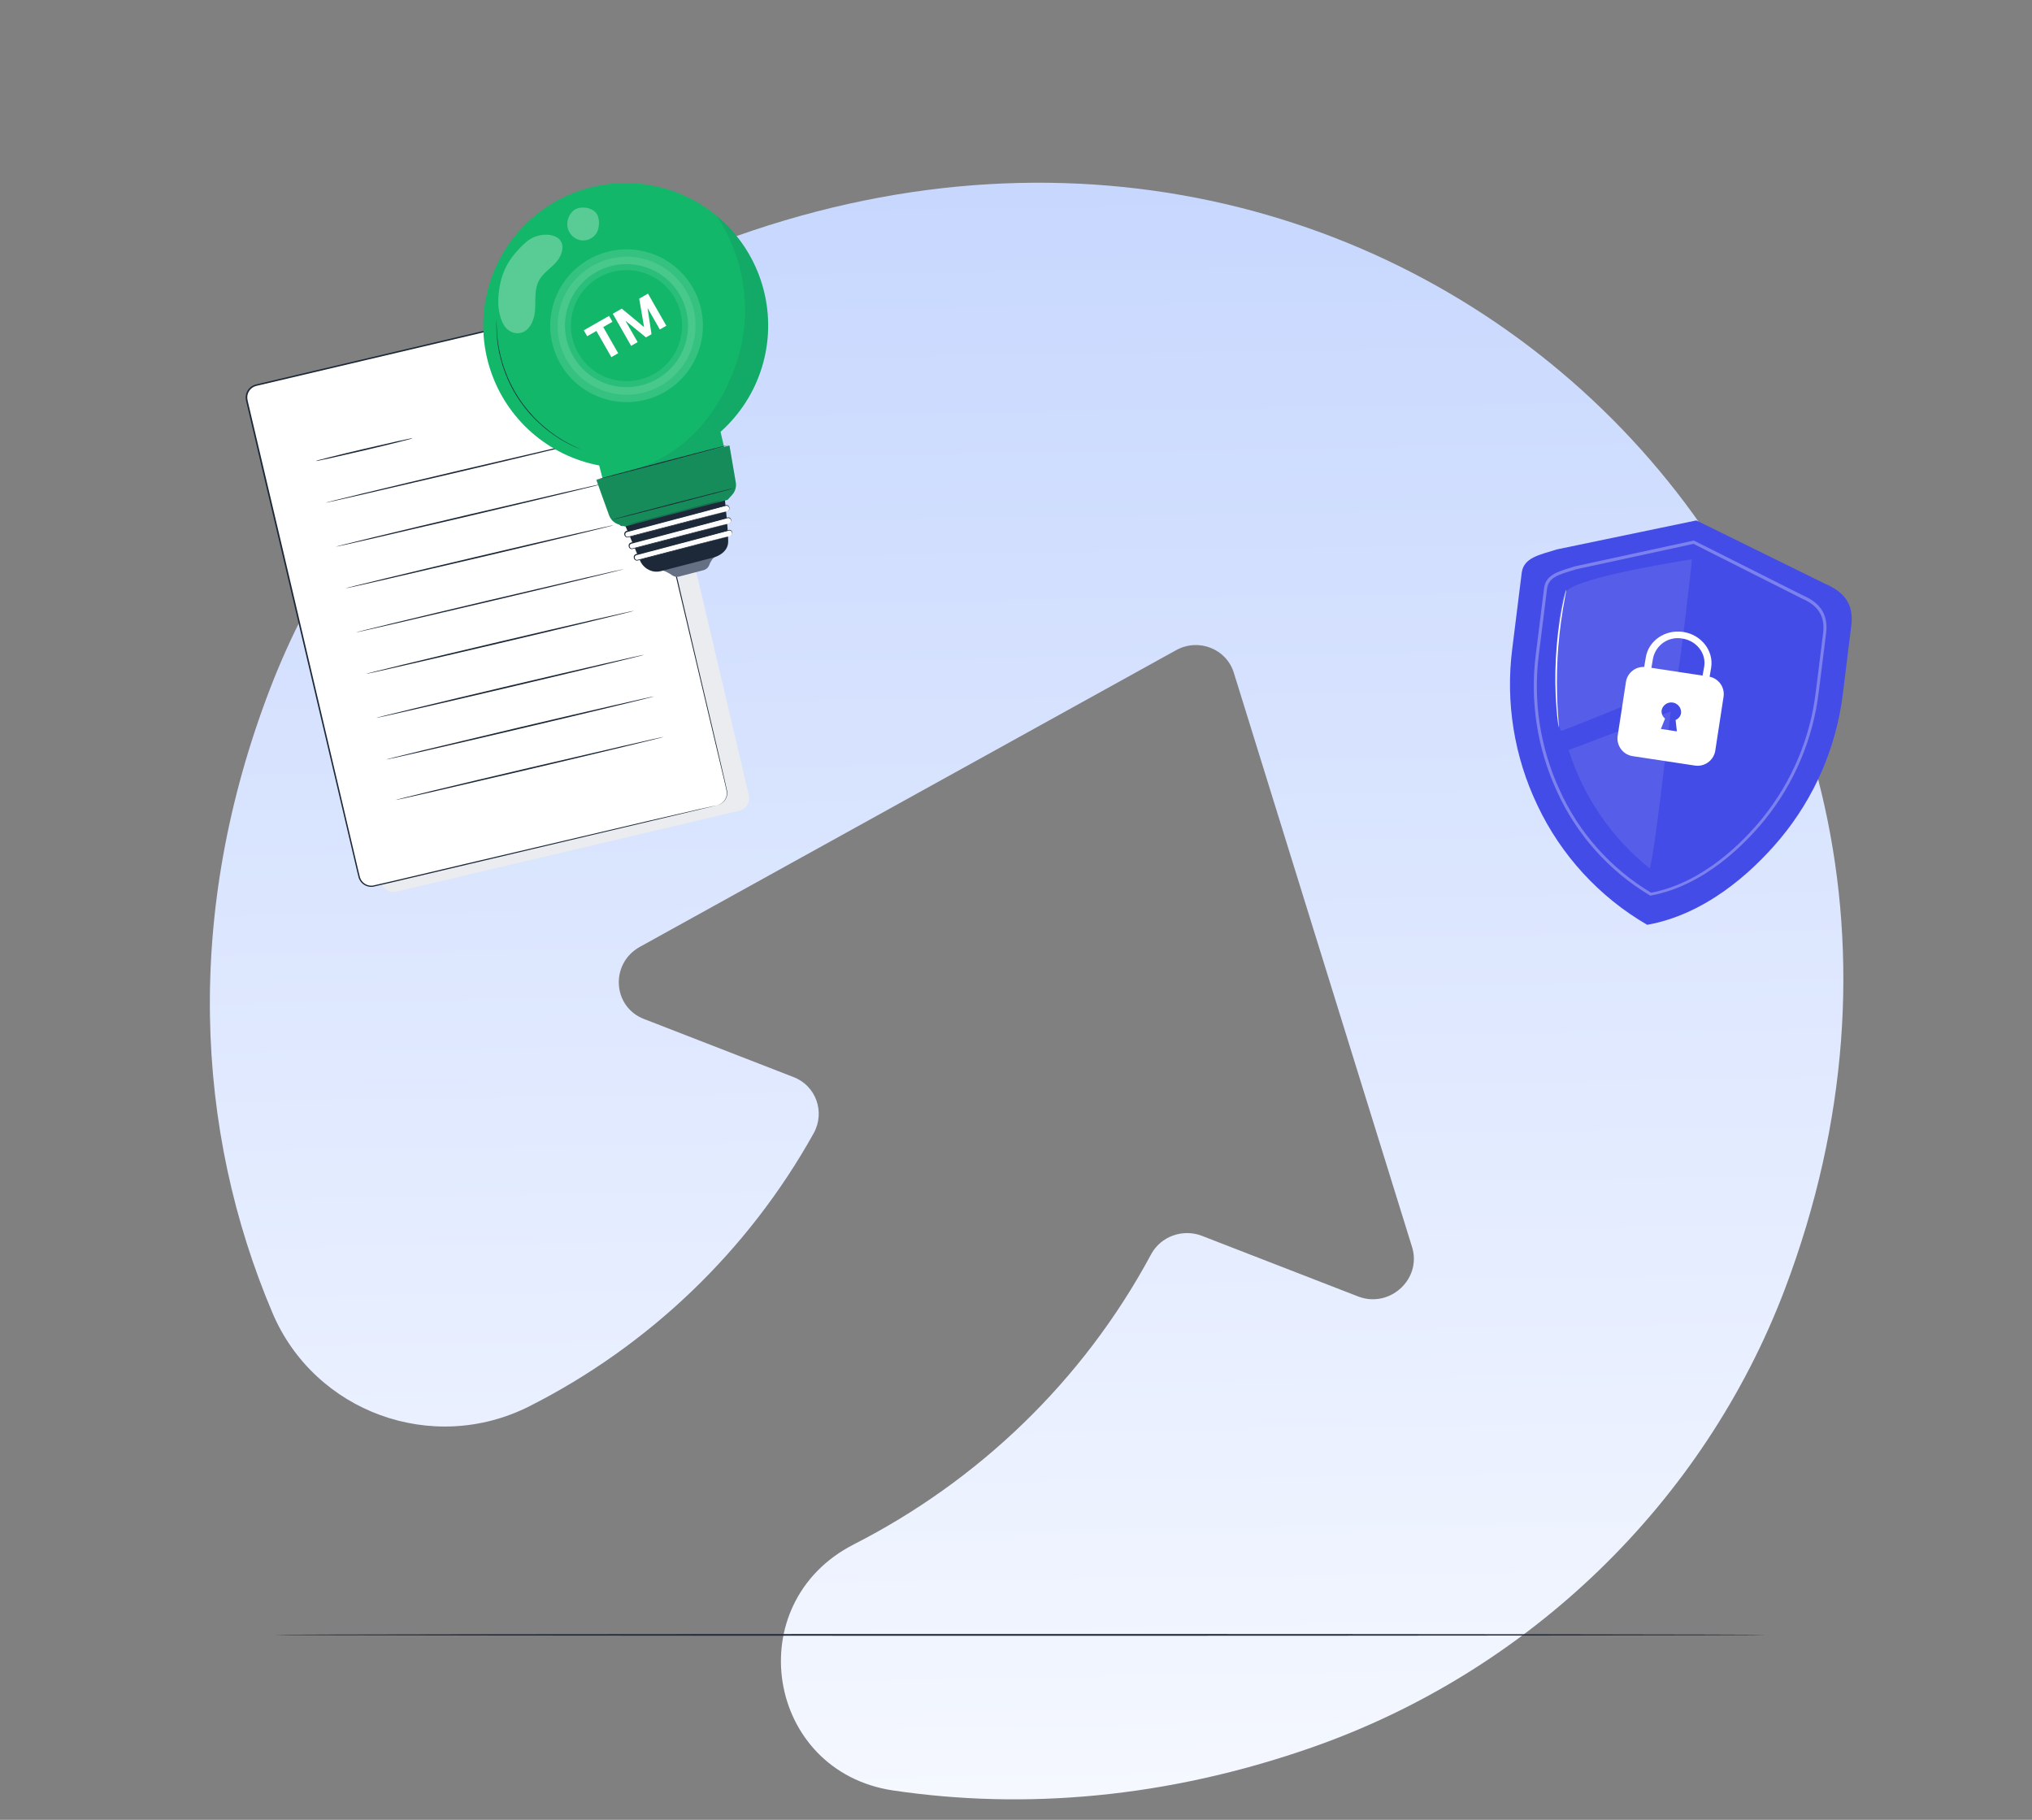<svg width="670" height="600" viewBox="0 0 670 600" fill="none" xmlns="http://www.w3.org/2000/svg" >
    <rect x="0" y="0" width="670" height="600" fill="#808080" stroke="none"/>
    <path d="M243.007 77.757C172.468 102.722 115.646 157.782 89.025 227.12C60.696 300.904 64.28 372.721 89.899 432.996C103.753 465.485 142.593 479.849 174.636 463.604C213.818 443.769 246.605 412.562 268.274 373.661C272.181 366.651 269.029 357.93 261.641 355.109L212.331 335.957C201.936 331.939 201.115 317.661 210.961 312.189L387.755 214.381C395.162 210.277 404.353 213.868 406.826 221.819L465.583 411.109C468.88 421.711 458.191 431.457 447.796 427.439L396.253 407.433C389.981 405.039 382.771 407.604 379.572 413.503C356.99 455.567 322.278 488.398 281.527 509.174C243.561 528.582 252.576 584.069 294.476 590.311C337.756 596.723 384.56 592.875 432.335 576.204C503.998 551.238 561.78 495.495 588.504 425.045C672.55 203.181 468.263 -2.012 242.833 77.842L243.007 77.757Z" fill="url(#paint0_linear_504_9003)"/>
    <path d="M582.267 539.018C582.267 539.187 472.119 539.311 336.266 539.311C200.413 539.311 90.242 539.187 90.242 539.018C90.242 538.849 200.368 538.726 336.266 538.726C472.164 538.726 582.267 538.861 582.267 539.018Z" fill="#1D2939"/>
    <path d="M601.856 192.513L559.321 171.585L513.424 181.122C507.49 182.96 502.376 183.856 501.745 188.876L498.629 213.878C496.37 231.517 499.246 249.433 506.913 265.478C514.707 281.989 527.336 295.741 543.126 304.909C561.814 301.575 577.107 288.324 586.949 276.561C598.324 262.913 605.512 246.27 607.649 228.633L610.428 206.175C611.322 199.008 607.802 195.014 601.856 192.513Z" fill="#444CE7"/>
    <g opacity="0.3">
        <path d="M544.218 295.339L544.063 295.25C530.529 287.182 519.796 275.156 513.313 260.794C506.828 246.694 504.434 231.055 506.403 215.66L509.119 193.899C509.649 189.705 513.386 188.553 517.716 187.218C518.257 187.051 518.819 186.885 519.381 186.699L558.492 178.215L558.657 178.296L594.606 196.373C600.393 198.854 602.838 202.892 602.116 208.747L599.666 228.31C597.793 243.693 591.632 258.239 581.888 270.288C575.449 278.195 562.028 291.951 544.425 295.232L544.218 295.339ZM558.394 179.311L519.639 187.707L518.005 188.217C513.839 189.493 510.551 190.502 510.111 194.061L507.395 215.821C505.447 231.03 507.812 246.48 514.219 260.41C520.59 274.529 531.125 286.365 544.411 294.33C561.643 291.046 574.768 277.541 581.098 269.768C590.74 257.861 596.835 243.479 598.687 228.27L601.127 208.706C601.802 203.288 599.6 199.686 594.204 197.37L558.394 179.311Z" fill="white"/>
    </g>
    <path d="M563.702 223.114L564.221 220.051C565.065 214.503 560.931 209.249 554.986 208.351C549.041 207.453 543.528 211.24 542.656 216.776L542.133 219.889C540.723 219.831 539.339 220.284 538.237 221.166C537.135 222.048 536.389 223.299 536.137 224.688L533.356 242.788C533.267 243.558 533.33 244.338 533.542 245.084C533.755 245.829 534.112 246.526 534.593 247.133C535.075 247.741 535.672 248.247 536.349 248.624C537.027 249.001 537.772 249.24 538.542 249.329L558.649 252.373C560.19 252.661 561.781 252.325 563.074 251.439C564.367 250.553 565.255 249.19 565.543 247.65L568.324 229.54C568.499 228.085 568.121 226.616 567.265 225.426C566.409 224.236 565.137 223.411 563.702 223.114ZM552.902 241.13L547.642 240.334L549.006 236.912C548.592 236.588 548.271 236.162 548.075 235.675C547.878 235.188 547.812 234.658 547.885 234.138C548.062 233.334 548.539 232.627 549.218 232.161C549.897 231.694 550.728 231.503 551.542 231.626C552.357 231.749 553.094 232.176 553.605 232.822C554.117 233.468 554.364 234.284 554.296 235.105C554.212 235.605 554.003 236.076 553.688 236.474C553.372 236.871 552.961 237.182 552.493 237.378C552.655 238.81 552.902 241.13 552.902 241.13ZM561.381 222.74L544.509 220.176L545.027 217.142C545.438 214.987 546.685 213.082 548.496 211.842C550.306 210.603 552.534 210.13 554.692 210.527C559.347 211.225 562.599 215.342 561.93 219.689L561.381 222.74Z" fill="white"/>
    <g opacity="0.1">
        <path d="M515.01 240.924C512.005 240.909 512.207 199.679 516.511 194.866C520.815 190.053 557.888 184.399 557.888 184.399C557.888 184.399 553.789 222.071 552.671 224.447C551.553 226.822 515.01 240.924 515.01 240.924Z" fill="white"/>
    </g>
    <g opacity="0.1">
        <path d="M517.232 247.292L550.875 234.574C550.875 234.574 544.9 287.217 543.849 286.231C531.327 276.163 522.066 262.615 517.232 247.292Z" fill="white"/>
    </g>
    <path d="M513.958 239.798C513.824 239.214 513.73 238.623 513.677 238.027C513.518 236.875 513.35 235.212 513.187 233.148C512.376 222.382 512.957 211.556 514.915 200.939C515.301 198.899 515.653 197.268 515.932 196.143C516.041 195.553 516.201 194.973 516.41 194.41C516.418 194.567 516.408 194.724 516.381 194.879L516.15 196.187C515.93 197.315 515.638 198.96 515.302 201.003C514.436 206.305 513.852 211.649 513.552 217.013C513.273 222.379 513.275 227.756 513.559 233.121C513.672 235.182 513.79 236.852 513.889 238C513.916 238.533 513.947 239.005 513.977 239.328C513.995 239.484 513.989 239.643 513.958 239.798Z" fill="white"/>
    <path d="M243.845 267.283L130.692 293.971C130.16 294.096 129.608 294.116 129.069 294.028C128.529 293.94 128.012 293.747 127.547 293.46C127.082 293.172 126.679 292.796 126.36 292.352C126.04 291.909 125.811 291.407 125.686 290.874L88.703 133.824C88.452 132.75 88.637 131.62 89.217 130.682C89.798 129.744 90.726 129.074 91.799 128.819L204.952 102.169C205.484 102.043 206.036 102.024 206.575 102.111C207.115 102.199 207.632 102.392 208.097 102.68C208.561 102.967 208.965 103.344 209.284 103.787C209.604 104.231 209.832 104.733 209.958 105.265L246.941 262.278C247.192 263.352 247.007 264.482 246.427 265.42C245.846 266.358 244.918 267.028 243.845 267.283Z" fill="#EAECF0"/>
    <path d="M236.511 265.478L123.367 292.071C122.835 292.198 122.283 292.219 121.743 292.132C121.204 292.045 120.686 291.852 120.221 291.564C119.756 291.276 119.352 290.899 119.033 290.455C118.714 290.011 118.486 289.508 118.362 288.975L81.379 131.991C81.253 131.459 81.234 130.908 81.321 130.368C81.409 129.829 81.602 129.312 81.89 128.847C82.177 128.382 82.554 127.979 82.997 127.659C83.441 127.34 83.943 127.111 84.475 126.986L197.628 100.336C198.159 100.211 198.71 100.191 199.249 100.279C199.788 100.367 200.304 100.56 200.768 100.848C201.232 101.135 201.635 101.512 201.954 101.955C202.272 102.399 202.5 102.901 202.624 103.432L239.607 260.445C239.738 260.979 239.762 261.533 239.677 262.077C239.592 262.62 239.4 263.141 239.112 263.609C238.823 264.077 238.445 264.484 237.999 264.805C237.552 265.126 237.046 265.355 236.511 265.478Z" fill="white"/>
    <path d="M236.512 265.479C236.997 265.352 237.456 265.143 237.87 264.861C238.375 264.515 238.797 264.061 239.105 263.532C239.538 262.799 239.731 261.948 239.656 261.1C238.858 257.301 237.452 251.783 235.781 244.632C232.39 230.309 227.48 209.605 221.42 184.019L211.534 142.135C209.761 134.613 207.925 126.837 206.025 118.809C205.082 114.801 204.132 110.736 203.176 106.614C202.587 104.62 202.625 102.188 200.754 101.087C199.887 100.531 198.838 100.333 197.829 100.536L194.666 101.277L84.543 127.224C83.676 127.427 82.904 127.92 82.355 128.621C81.806 129.322 81.512 130.189 81.522 131.08C81.561 131.685 81.666 132.283 81.836 132.865C82.412 135.29 82.982 137.709 83.546 140.121L86.936 154.491C89.171 163.988 91.387 173.353 93.584 182.585L106.074 235.694C110.053 252.619 113.833 268.698 117.376 283.752C117.822 285.651 118.24 287.551 118.705 289.327C118.993 290.185 119.568 290.917 120.332 291.401C121.097 291.886 122.004 292.092 122.903 291.986C126.493 291.207 130.083 290.315 133.569 289.517L153.665 284.768L214.307 270.522L230.794 266.723L235.087 265.773L236.55 265.45C236.55 265.45 236.066 265.583 235.097 265.821L230.823 266.856L214.345 270.778L153.703 285.138L133.616 289.887C130.112 290.694 126.598 291.578 122.903 292.385C121.914 292.493 120.917 292.261 120.076 291.728C119.236 291.195 118.602 290.392 118.278 289.45C117.793 287.551 117.395 285.737 116.939 283.847C113.387 268.793 109.588 252.714 105.599 235.799C101.61 218.884 97.412 201.114 93.072 182.689C90.906 173.489 88.69 164.128 86.423 154.605C85.302 149.85 84.175 145.06 83.042 140.235L81.333 132.979C81.146 132.362 81.034 131.724 81 131.08C80.995 130.423 81.138 129.774 81.418 129.18C81.702 128.579 82.117 128.049 82.633 127.63C83.15 127.21 83.753 126.913 84.4 126.758L194.533 100.83L197.705 100.089C198.83 99.858 200.001 100.08 200.963 100.707C201.923 101.328 202.605 102.299 202.862 103.413C203.109 104.449 203.347 105.484 203.594 106.519C204.562 110.641 205.512 114.706 206.443 118.714C208.342 126.73 210.169 134.505 211.923 142.04C215.456 157.093 218.752 171.112 221.753 183.914C227.746 209.51 232.599 230.224 235.999 244.556C237.642 251.726 239.01 257.263 239.798 261.062C239.871 261.929 239.668 262.796 239.219 263.541C238.898 264.073 238.464 264.527 237.946 264.871C237.632 265.081 237.29 265.247 236.93 265.365L236.512 265.479Z" fill="#1D2939"/>
    <path d="M136.057 144.481C135.659 144.651 135.245 144.781 134.822 144.87L131.422 145.754C128.573 146.475 124.546 147.444 120.139 148.479C115.732 149.515 111.715 150.436 108.818 151.072L105.37 151.804C104.955 151.916 104.528 151.983 104.098 152.003C104.498 151.839 104.911 151.709 105.332 151.614L108.732 150.73C111.582 150.008 115.609 149.04 120.025 148.005C124.441 146.969 128.44 146.048 131.336 145.412L134.784 144.68C135.2 144.568 135.626 144.501 136.057 144.481Z" fill="#1D2939"/>
    <path d="M195.75 144.917C195.75 145.05 176.014 149.818 151.596 155.564C127.178 161.31 107.366 165.869 107.328 165.755C107.29 165.641 127.064 160.854 151.482 155.108C175.9 149.362 195.712 144.784 195.75 144.917Z" fill="#1D2939"/>
    <path d="M199.16 159.411C199.16 159.544 179.424 164.311 155.016 170.057C130.607 175.803 110.777 180.372 110.748 180.239C110.72 180.106 130.474 175.328 154.902 169.582C179.329 163.836 199.132 159.278 199.16 159.411Z" fill="#1D2939"/>
    <path d="M202.396 173.144C202.396 173.277 182.66 178.045 158.242 183.791C133.824 189.537 114.013 194.095 113.975 193.962C113.937 193.829 133.71 189.062 158.128 183.316C182.547 177.57 202.368 173.011 202.396 173.144Z" fill="#1D2939"/>
    <path d="M205.807 187.599C205.807 187.732 186.071 192.5 161.662 198.255C137.254 204.011 117.423 208.598 117.395 208.494C117.366 208.389 137.13 203.593 161.548 197.837C185.966 192.082 205.778 187.504 205.807 187.599Z" fill="#1D2939"/>
    <path d="M209.045 201.371C209.045 201.503 189.309 206.271 164.891 212.027C140.473 217.782 120.661 222.331 120.623 222.198C120.585 222.066 140.359 217.288 164.777 211.542C189.195 205.796 209.016 201.238 209.045 201.371Z" fill="#1D2939"/>
    <path d="M212.455 215.864C212.455 215.997 192.719 220.764 168.311 226.52C143.902 232.275 124.071 236.825 124.043 236.692C124.015 236.559 143.779 231.791 168.197 226.035C192.615 220.28 212.427 215.731 212.455 215.864Z" fill="#1D2939"/>
    <path d="M215.695 229.598C215.695 229.731 195.959 234.498 171.541 240.254C147.123 246.009 127.311 250.559 127.273 250.426C127.236 250.293 147.009 245.525 171.427 239.769C195.845 234.014 215.667 229.465 215.695 229.598Z" fill="#1D2939"/>
    <path d="M218.836 242.951C218.836 243.084 199.1 247.851 174.682 253.597C150.264 259.343 130.452 263.902 130.414 263.769C130.376 263.636 150.15 258.83 174.568 253.132C198.986 247.433 218.807 242.818 218.836 242.951Z" fill="#1D2939"/>
    <path d="M251.783 95.559C249.678 87.416 245.425 79.988 239.468 74.051C233.511 68.113 226.07 63.884 217.92 61.805C209.771 59.726 201.213 59.874 193.14 62.233C185.067 64.591 177.775 69.074 172.027 75.214C166.278 81.353 162.284 88.923 160.46 97.134C158.637 105.344 159.052 113.893 161.662 121.889C164.271 129.884 168.98 137.032 175.296 142.586C181.612 148.14 189.303 151.896 197.566 153.462C198.973 158.847 200.535 164.945 200.535 164.945L240.391 154.65C240.391 154.65 238.965 148.149 237.572 142.38C244.016 136.636 248.753 129.227 251.26 120.967C253.767 112.707 253.948 103.915 251.783 95.559Z" fill="#12B76A"/>
    <path opacity="0.5" d="M219.099 129.267C214.773 131.738 209.811 132.871 204.842 132.522C199.872 132.174 195.117 130.359 191.179 127.308C187.24 124.257 184.295 120.107 182.715 115.382C181.136 110.657 180.992 105.57 182.304 100.764C183.615 95.958 186.323 91.649 190.083 88.381C193.844 85.114 198.489 83.034 203.431 82.407C208.373 81.779 213.391 82.631 217.849 84.855C222.307 87.079 226.005 90.575 228.476 94.901C231.775 100.705 232.64 107.579 230.883 114.02C229.125 120.46 224.888 125.942 219.099 129.267ZM196.515 89.734C193.03 91.724 190.214 94.704 188.423 98.295C186.631 101.886 185.945 105.928 186.451 109.909C186.956 113.89 188.631 117.632 191.263 120.661C193.895 123.691 197.367 125.871 201.239 126.928C205.11 127.984 209.208 127.869 213.014 126.596C216.82 125.324 220.164 122.951 222.621 119.779C225.079 116.606 226.541 112.776 226.821 108.772C227.102 104.769 226.19 100.772 224.199 97.288C221.52 92.625 217.104 89.212 211.916 87.797C206.728 86.381 201.191 87.077 196.515 89.734Z" fill="white" fill-opacity="0.3"/>
    <path d="M192.494 108.904L193.608 110.854L196.646 109.119L201.577 117.752L203.833 116.463L198.901 107.831L201.938 106.095L200.824 104.145L192.494 108.904Z" fill="white"/>
    <path d="M202.052 103.444L208.098 114.027L210.248 112.799L206.197 105.708L212.985 111.235L214.819 110.187L213.505 101.533L217.556 108.624L219.706 107.396L213.66 96.812L210.758 98.47L212.371 107.856L205.014 101.752L202.052 103.444Z" fill="white"/>
    <path d="M217.89 127.15C213.983 129.382 209.501 130.405 205.013 130.09C200.524 129.775 196.229 128.136 192.672 125.381C189.115 122.625 186.454 118.877 185.028 114.609C183.601 110.341 183.471 105.747 184.656 101.406C185.84 97.064 188.286 93.172 191.682 90.221C195.079 87.269 199.275 85.392 203.739 84.825C208.202 84.258 212.734 85.027 216.761 87.036C220.787 89.045 224.128 92.202 226.36 96.109C229.339 101.352 230.121 107.561 228.533 113.378C226.946 119.196 223.119 124.147 217.89 127.15ZM197.492 91.442C194.345 93.24 191.801 95.931 190.183 99.175C188.565 102.419 187.945 106.069 188.401 109.665C188.858 113.261 190.371 116.641 192.748 119.377C195.126 122.113 198.261 124.083 201.758 125.037C205.255 125.991 208.957 125.887 212.394 124.738C215.832 123.588 218.852 121.445 221.072 118.58C223.291 115.714 224.612 112.255 224.865 108.639C225.119 105.023 224.295 101.413 222.497 98.266C220.077 94.054 216.088 90.972 211.403 89.693C206.717 88.414 201.715 89.043 197.492 91.442Z" fill="white" fill-opacity="0.1"/>
    <g opacity="0.1">
        <path d="M251.792 95.521C249.331 85.951 243.901 77.407 236.282 71.115C245.596 84.986 248.211 103.216 242.998 119.112C237.46 135.995 225.944 150.472 206.985 155.423C215.553 159.197 224.655 155.743 233.571 152.902C235.567 152.267 237.61 151.607 239.553 150.832C239.017 148.459 238.291 145.295 237.572 142.322C244.014 136.582 248.749 129.176 251.258 120.92C253.767 112.664 253.952 103.876 251.792 95.521Z" fill="#1D2939"/>
    </g>
    <g opacity="0.3">
        <path d="M184.69 79.195C183.812 78.027 182.12 77.449 180.276 77.379C177.62 77.317 175.047 78.304 173.113 80.125C167.357 85.376 164.668 90.605 164.286 98.747C164.153 101.505 164.851 105.823 166.751 108.002C167.212 108.555 167.782 109.006 168.426 109.328C169.07 109.649 169.773 109.834 170.492 109.871C174.273 109.982 176.179 105.846 176.426 102.301C176.654 98.998 176.131 95.47 177.678 92.544C178.953 90.132 181.4 88.608 183.249 86.602C185.098 84.596 186.328 81.376 184.69 79.195Z" fill="white"/>
    </g>
    <g opacity="0.3">
        <path d="M196.379 70.026C194.463 68.07 190.888 67.979 189.173 69.355C188.475 69.947 187.92 70.69 187.551 71.527C187.182 72.364 187.008 73.275 187.042 74.189C187.115 75.289 187.516 76.342 188.192 77.213C188.868 78.085 189.788 78.734 190.836 79.078C191.897 79.381 193.026 79.341 194.063 78.965C195.099 78.589 195.991 77.896 196.611 76.983C197.79 75.13 197.915 71.599 196.379 70.026Z" fill="white"/>
    </g>
    <path d="M218.352 187.992C219.489 188.383 220.566 188.934 221.55 189.626C221.885 189.877 222.274 190.05 222.686 190.129C223.098 190.209 223.523 190.194 223.929 190.086L231.941 187.993C232.385 187.881 232.794 187.66 233.133 187.352C233.472 187.044 233.729 186.657 233.883 186.225C234.242 185.204 235.026 183.896 236.07 183.386L218.352 187.992Z" fill="#667085"/>
    <path d="M203.883 167.91C203.926 168.074 209.037 180.135 210.982 184.719C211.366 185.657 211.978 186.485 212.762 187.128C213.546 187.771 214.477 188.208 215.473 188.401C216.274 188.542 217.095 188.511 217.883 188.31L235.421 183.766C235.421 183.766 240.003 182.569 240.101 178.669C240.206 174.561 238.374 158.981 238.374 158.981L203.883 167.91Z" fill="#1D2939"/>
    <path d="M240.786 176.704L210.262 184.728C210.031 184.788 209.786 184.754 209.581 184.634C209.375 184.513 209.226 184.316 209.166 184.086L209.141 183.991C209.111 183.878 209.103 183.759 209.119 183.642C209.135 183.526 209.173 183.413 209.233 183.312C209.292 183.21 209.371 183.121 209.464 183.05C209.558 182.978 209.665 182.927 209.779 182.897L240.307 174.868C240.537 174.808 240.782 174.841 240.988 174.962C241.193 175.082 241.342 175.279 241.403 175.51L241.427 175.604C241.487 175.835 241.454 176.08 241.334 176.286C241.214 176.492 241.017 176.642 240.786 176.704Z" fill="#FCFCFD"/>
    <path d="M240.787 176.703C241.003 176.622 241.186 176.471 241.306 176.275C241.372 176.154 241.41 176.021 241.417 175.884C241.424 175.747 241.401 175.611 241.349 175.484C241.292 175.309 241.179 175.158 241.029 175.053C240.878 174.948 240.697 174.894 240.514 174.901C238.868 175.304 236.398 176.006 233.388 176.801L209.823 183.043C209.703 183.074 209.593 183.135 209.503 183.22C209.413 183.305 209.345 183.41 209.306 183.528C209.265 183.644 209.256 183.769 209.278 183.89C209.296 184.016 209.338 184.137 209.402 184.247C209.465 184.352 209.554 184.439 209.66 184.501C209.765 184.563 209.884 184.597 210.007 184.601C210.279 184.567 210.548 184.509 210.81 184.427L220.388 181.925L230.991 179.156L238.153 177.326L240.101 176.839L240.605 176.707C240.659 176.683 240.717 176.667 240.777 176.662L240.605 176.707L240.101 176.839L238.166 177.379L231.03 179.304L220.44 182.122L214.183 183.778L210.867 184.644L210.457 184.751C210.305 184.801 210.146 184.826 209.986 184.826C209.815 184.819 209.647 184.771 209.499 184.684C209.35 184.598 209.225 184.476 209.135 184.33C209.05 184.186 208.994 184.027 208.968 183.861C208.922 183.602 208.975 183.334 209.118 183.112C209.261 182.891 209.482 182.731 209.738 182.667L233.324 176.507C236.354 175.738 238.775 175.084 240.503 174.694C240.71 174.692 240.911 174.757 241.077 174.879C241.244 175.002 241.366 175.175 241.425 175.372C241.478 175.51 241.498 175.657 241.486 175.804C241.473 175.95 241.428 176.092 241.353 176.219C241.304 176.339 241.228 176.446 241.129 176.53C241.031 176.615 240.914 176.674 240.787 176.703Z" fill="#1D2939"/>
    <path d="M240.413 172.586L208.594 180.952C208.48 180.983 208.361 180.99 208.245 180.974C208.128 180.959 208.016 180.92 207.914 180.861C207.812 180.802 207.723 180.723 207.652 180.629C207.581 180.535 207.529 180.428 207.499 180.314L207.471 180.208C207.441 180.094 207.433 179.975 207.449 179.859C207.465 179.742 207.503 179.63 207.563 179.528C207.622 179.426 207.701 179.337 207.795 179.266C207.888 179.195 207.995 179.143 208.109 179.113L239.928 170.747C240.159 170.688 240.403 170.722 240.609 170.842C240.815 170.962 240.965 171.158 241.028 171.388L241.052 171.482C241.083 171.597 241.091 171.716 241.076 171.834C241.061 171.951 241.022 172.065 240.963 172.167C240.903 172.27 240.824 172.36 240.729 172.432C240.635 172.504 240.527 172.556 240.413 172.586Z" fill="#FCFCFD"/>
    <path d="M240.411 172.586C240.637 172.507 240.826 172.347 240.942 172.136C241.005 172.009 241.039 171.869 241.04 171.727C241.042 171.585 241.011 171.444 240.951 171.315C240.879 171.139 240.75 170.992 240.585 170.898C240.42 170.804 240.228 170.768 240.04 170.796L232.636 172.786L208.153 179.268C208.028 179.301 207.914 179.366 207.822 179.456C207.729 179.546 207.662 179.658 207.626 179.782C207.589 179.904 207.585 180.033 207.614 180.157C207.635 180.288 207.686 180.412 207.762 180.521C207.836 180.625 207.935 180.707 208.05 180.761C208.166 180.814 208.293 180.837 208.42 180.827C208.664 180.789 208.989 180.678 209.268 180.605L219.219 178.006L230.231 175.13L237.671 173.223L239.693 172.721L240.218 172.584L240.398 172.537C240.341 172.562 240.28 172.578 240.218 172.584L239.693 172.721L237.685 173.28L230.274 175.277L219.27 178.203L212.762 179.903L209.319 180.802C209.02 180.88 208.762 180.947 208.418 181.037C208.24 181.051 208.061 181.019 207.899 180.944C207.736 180.869 207.596 180.754 207.492 180.609C207.392 180.466 207.324 180.303 207.292 180.131C207.23 179.865 207.274 179.584 207.416 179.35C207.558 179.116 207.786 178.946 208.051 178.878L232.551 172.48C235.691 171.66 238.22 171 239.997 170.58C240.212 170.546 240.433 170.588 240.621 170.699C240.809 170.809 240.954 170.981 241.03 171.185C241.091 171.326 241.119 171.479 241.112 171.633C241.105 171.786 241.063 171.936 240.99 172.071C240.948 172.201 240.872 172.316 240.77 172.407C240.668 172.497 240.545 172.559 240.411 172.586Z" fill="#1D2939"/>
    <path d="M239.803 168.534L207.161 177.119C207.047 177.149 206.928 177.156 206.811 177.14C206.695 177.124 206.582 177.085 206.48 177.025C206.379 176.965 206.289 176.886 206.218 176.792C206.147 176.698 206.095 176.591 206.065 176.477L206.041 176.383C205.981 176.153 206.014 175.908 206.133 175.702C206.252 175.497 206.448 175.346 206.678 175.284L239.324 166.702C239.555 166.641 239.799 166.675 240.005 166.796C240.21 166.916 240.36 167.113 240.42 167.344L240.444 167.438C240.475 167.552 240.482 167.671 240.466 167.788C240.451 167.905 240.412 168.018 240.352 168.12C240.292 168.221 240.213 168.31 240.119 168.382C240.024 168.453 239.917 168.504 239.803 168.534Z" fill="#FCFCFD"/>
    <path d="M239.801 168.534C239.929 168.492 240.047 168.424 240.145 168.332C240.244 168.241 240.322 168.129 240.372 168.004C240.423 167.879 240.446 167.745 240.44 167.611C240.433 167.476 240.398 167.345 240.335 167.225C240.254 167.049 240.114 166.905 239.939 166.819C239.764 166.733 239.565 166.71 239.376 166.754L231.788 168.796L206.724 175.434C206.629 175.459 206.54 175.502 206.461 175.561C206.383 175.621 206.317 175.695 206.268 175.78C206.218 175.865 206.186 175.959 206.173 176.056C206.16 176.154 206.167 176.253 206.192 176.348C206.215 176.482 206.271 176.609 206.354 176.717C206.437 176.815 206.544 176.891 206.665 176.936C206.785 176.981 206.916 176.994 207.043 176.975C207.309 176.905 207.633 176.82 207.924 176.744L218.109 174.085L229.388 171.139L236.999 169.187L239.075 168.671L239.612 168.531C239.67 168.509 239.731 168.494 239.792 168.484C239.735 168.509 239.674 168.525 239.612 168.531L239.075 168.671L237.013 169.24L229.426 171.287L218.16 174.282L211.5 176.021L207.976 176.941C207.672 177.02 207.394 177.093 207.062 177.18C206.88 177.207 206.694 177.187 206.523 177.12C206.352 177.053 206.202 176.943 206.087 176.8C205.977 176.659 205.901 176.494 205.865 176.319C205.829 176.185 205.82 176.046 205.838 175.908C205.856 175.771 205.901 175.638 205.971 175.518C206.04 175.398 206.133 175.293 206.243 175.209C206.354 175.125 206.48 175.064 206.614 175.029L231.721 168.472L239.337 166.523C239.552 166.477 239.776 166.506 239.971 166.607C240.166 166.708 240.319 166.874 240.405 167.076C240.492 167.235 240.535 167.415 240.531 167.596C240.527 167.778 240.476 167.955 240.382 168.111C240.325 168.222 240.243 168.318 240.142 168.391C240.041 168.465 239.924 168.513 239.801 168.534Z" fill="#1D2939"/>
    <path d="M239.444 164.415L205.474 173.347C205.359 173.378 205.239 173.386 205.12 173.371C205.002 173.355 204.888 173.316 204.785 173.255C204.682 173.195 204.592 173.115 204.521 173.019C204.449 172.924 204.397 172.815 204.368 172.699L204.343 172.605C204.283 172.375 204.317 172.13 204.438 171.924C204.558 171.719 204.755 171.569 204.985 171.509L238.951 162.578C239.181 162.518 239.426 162.552 239.632 162.672C239.837 162.792 239.986 162.99 240.046 163.22L240.071 163.314C240.102 163.428 240.111 163.546 240.096 163.663C240.082 163.78 240.044 163.893 239.986 163.995C239.928 164.097 239.85 164.187 239.757 164.259C239.664 164.331 239.557 164.384 239.444 164.415Z" fill="#FCFCFD"/>
    <path d="M239.443 164.415C239.576 164.372 239.697 164.3 239.797 164.204C239.897 164.107 239.974 163.989 240.023 163.859C240.071 163.728 240.088 163.588 240.075 163.45C240.061 163.311 240.016 163.178 239.943 163.059C239.847 162.879 239.689 162.739 239.499 162.666C239.308 162.592 239.098 162.59 238.906 162.66L231.037 164.781L205.034 171.663C204.901 171.701 204.781 171.775 204.687 171.877C204.593 171.978 204.529 172.104 204.502 172.24C204.475 172.375 204.48 172.515 204.515 172.648C204.549 172.781 204.614 172.905 204.703 173.01C204.795 173.109 204.912 173.181 205.043 173.218C205.173 173.255 205.31 173.256 205.441 173.22L216.937 170.218L228.638 167.163L236.532 165.136L238.682 164.601L239.243 164.454L239.432 164.405C239.371 164.428 239.308 164.445 239.243 164.454L238.682 164.601L236.546 165.189L228.676 167.31L216.989 170.419L210.079 172.224L206.424 173.178L205.493 173.421C205.309 173.469 205.116 173.467 204.933 173.416C204.751 173.364 204.585 173.265 204.453 173.128C204.327 172.988 204.237 172.819 204.194 172.636C204.138 172.456 204.13 172.265 204.171 172.081C204.214 171.893 204.307 171.721 204.441 171.582C204.574 171.444 204.743 171.345 204.93 171.296L230.955 164.5L238.849 162.474C239.065 162.403 239.299 162.412 239.509 162.498C239.719 162.584 239.892 162.743 239.996 162.944C240.073 163.088 240.116 163.248 240.12 163.411C240.125 163.574 240.091 163.735 240.022 163.883C239.933 164.06 239.786 164.202 239.606 164.285C239.562 164.339 239.506 164.384 239.443 164.415Z" fill="#1D2939"/>
    <path d="M196.652 158.245C196.737 158.568 199.448 166.051 200.842 169.895C201.094 170.59 201.501 171.22 202.031 171.736C202.562 172.251 203.202 172.64 203.905 172.873L205.995 173.566L239.906 164.781L241.375 163.18C241.881 162.629 242.254 161.969 242.466 161.251C242.678 160.533 242.722 159.777 242.596 159.039L240.521 146.885L196.652 158.245Z" fill="#12B76A"/>
    <g opacity="0.3">
        <path d="M211.377 184.354C214.851 184.244 218.108 183.472 221.694 182.535C224.587 181.78 227.452 181.115 230.568 180.24C232.86 179.593 234.95 178.929 237.22 178.236C238.367 177.884 239.566 177.26 239.738 176.965L211.377 184.354Z" fill="#1D2939"/>
    </g>
    <g opacity="0.3">
        <path d="M209.143 180.708C212.854 180.536 216.381 179.693 220.246 178.684C223.365 177.869 226.443 177.149 229.812 176.186C232.26 175.503 234.535 174.791 236.986 174.05C238.223 173.674 239.52 173.025 239.705 172.727L209.143 180.708Z" fill="#1D2939"/>
    </g>
    <g opacity="0.3">
        <path d="M208.127 176.792C211.838 176.62 215.366 175.778 219.231 174.768C222.349 173.954 225.427 173.233 228.792 172.271C231.265 171.582 233.519 170.875 235.966 170.135C237.207 169.759 238.504 169.109 238.685 168.812L208.127 176.792Z" fill="#1D2939"/>
    </g>
    <g opacity="0.3">
        <path d="M207.105 172.86C210.821 172.686 214.348 171.844 218.209 170.836C221.332 170.02 224.41 169.3 227.775 168.338C230.244 167.649 232.502 166.941 234.949 166.202C236.19 165.825 237.487 165.175 237.668 164.879L207.105 172.86Z" fill="#1D2939"/>
    </g>
    <g opacity="0.3">
        <path d="M196.652 158.245C196.737 158.568 199.448 166.051 200.842 169.895C201.094 170.59 201.501 171.22 202.031 171.736C202.562 172.251 203.202 172.64 203.905 172.873L205.995 173.566L239.906 164.781L241.375 163.18C241.881 162.629 242.254 161.969 242.466 161.251C242.678 160.533 242.722 159.777 242.596 159.039L240.521 146.885L196.652 158.245Z" fill="#1D2939"/>
    </g>
    <path d="M242.198 160.881C242.22 160.963 233.168 163.384 221.981 166.279C210.794 169.174 201.704 171.465 201.682 171.383C201.661 171.301 210.714 168.884 221.904 165.984C233.094 163.084 242.178 160.803 242.198 160.881Z" fill="#1D2939"/>
    <path d="M240.224 146.7C240.247 146.79 230.436 149.453 218.294 152.65C206.153 155.847 196.291 158.366 196.263 158.277C196.235 158.188 206.051 155.524 218.197 152.326C230.342 149.128 240.204 146.622 240.224 146.7Z" fill="#1D2939"/>
    <path d="M191.539 148.154C191.539 148.154 191.498 148.164 191.405 148.11L191.021 147.961C190.686 147.821 190.183 147.637 189.547 147.348C187.772 146.55 186.055 145.631 184.407 144.596C183.361 143.946 182.25 143.177 181.086 142.307C179.859 141.37 178.681 140.372 177.555 139.315C172.359 134.465 168.433 128.412 166.123 121.69C165.577 120.151 165.177 118.653 164.827 117.247C164.477 115.841 164.255 114.503 164.093 113.28C163.824 111.352 163.689 109.408 163.69 107.462C163.677 106.773 163.716 106.238 163.715 105.879L163.734 105.467C163.74 105.373 163.745 105.324 163.746 105.328C163.755 105.373 163.758 105.42 163.755 105.466L163.764 105.901C163.771 106.263 163.74 106.783 163.775 107.483C163.812 109.424 163.974 111.36 164.259 113.28C164.432 114.496 164.689 115.795 165.022 117.223C165.355 118.65 165.777 120.112 166.325 121.641C168.651 128.322 172.557 134.341 177.71 139.187C178.879 140.309 180.08 141.287 181.211 142.183C182.342 143.078 183.462 143.828 184.503 144.479C186.145 145.522 187.851 146.458 189.613 147.282C190.228 147.59 190.729 147.783 191.054 147.939L191.431 148.108L191.539 148.154Z" fill="#1D2939"/>
    <defs>
        <linearGradient id="paint0_linear_504_9003" x1="372" y1="60" x2="379.978" y2="592.881" gradientUnits="userSpaceOnUse">
            <stop stop-color="#C7D7FE"/>
            <stop offset="1" stop-color="#F5F8FF"/>
        </linearGradient>
    </defs>
</svg>
